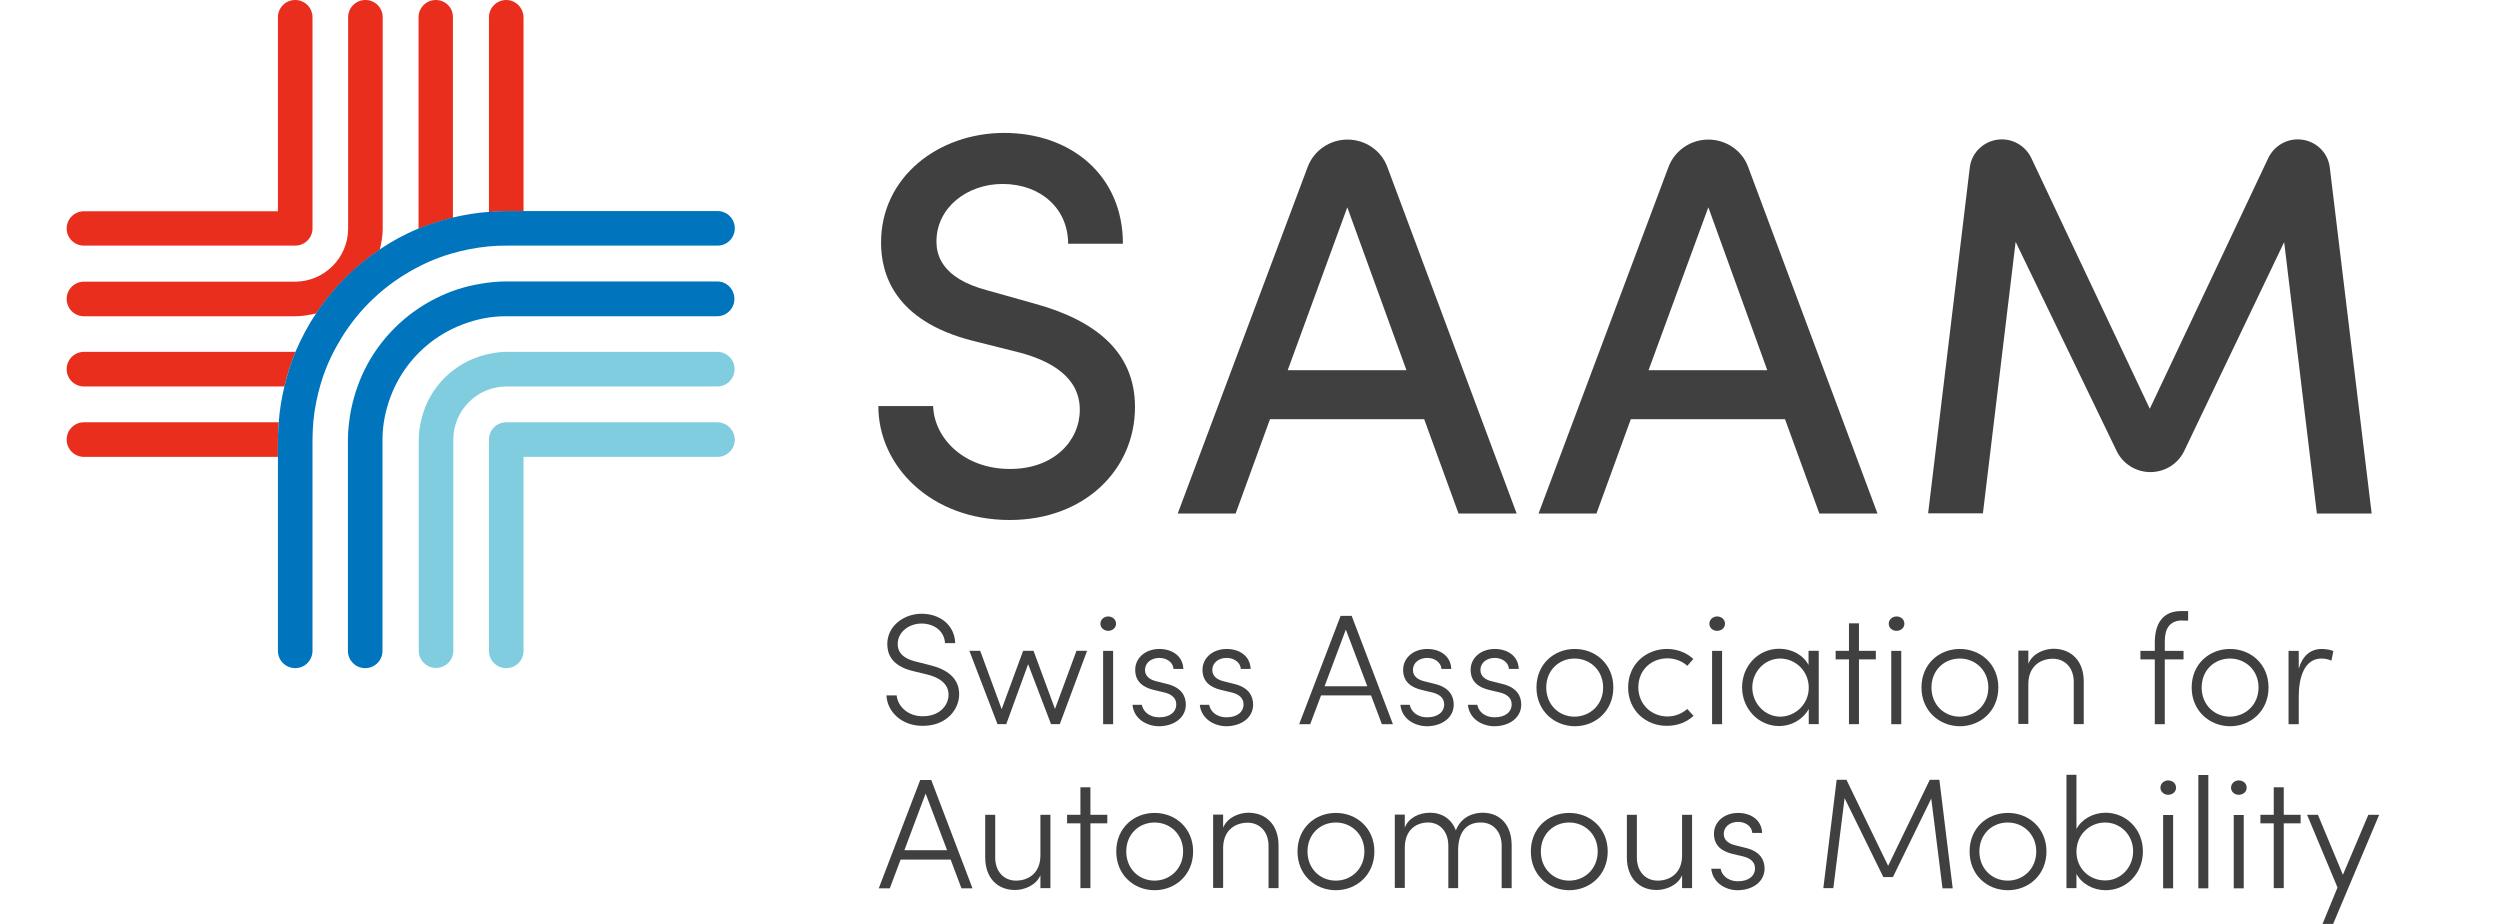 <svg xmlns:inkscape="http://www.inkscape.org/namespaces/inkscape" xmlns:sodipodi="http://sodipodi.sourceforge.net/DTD/sodipodi-0.dtd" xmlns="http://www.w3.org/2000/svg" xmlns:svg="http://www.w3.org/2000/svg" id="Layer_1" x="0px" y="0px" viewBox="0 0 1200 443.5" xml:space="preserve" version="1.1" sodipodi:docname="saam.svg" inkscape:version="1.2.1 (9c6d41e, 2022-07-14)" width="1200" height="443.5"><defs id="defs8341"/><style type="text/css" id="style8192">.st0{fill:#FFFFFF;}	.st1{opacity:0.7;fill:#FFFFFF;}	.st2{opacity:0.4;fill:#FFFFFF;}	.st3{fill:#E92E1D;}	.st4{fill:#0074BD;}	.st5{fill:#7FCDDF;}	.st6{fill:#06202F;}	.st7{opacity:0.4;}</style><g id="g8336" transform="translate(-58)"><g id="g8268" style="fill:#000000;fill-opacity:0.75"><path class="st0" d="m 483.5,333.8 h 4.9 c 0.5,5.1 5.2,10 12.5,10 8.3,0 12.4,-5.4 12.4,-10.3 0,-5.7 -5,-8.4 -10.1,-9.7 l -7,-1.7 c -10.8,-2.6 -12.3,-8.8 -12.3,-13 0,-8.6 7.9,-14.5 16.5,-14.5 8.8,0 15.8,5.4 16.1,14.1 h -4.9 c -0.3,-5.7 -5.1,-9.4 -11.3,-9.4 -5.9,0 -11.4,4 -11.4,9.8 0,2.4 0.8,6.5 8.5,8.4 l 7.1,1.8 c 8.2,2 13.9,6.3 13.9,13.9 0,7.3 -6,15.2 -17.4,15.2 -10.4,0.1 -17.2,-7 -17.5,-14.6 z" id="path8194" style="fill:#000000;fill-opacity:0.75"/><path class="st0" d="m 574.7,312.4 h 5.1 l -13.1,35.2 h -4.2 l -11,-28.8 -10.5,28.8 h -4.2 l -13.5,-35.2 h 5.2 l 10.3,28 10.3,-28 h 5 l 10.3,27.9 z" id="path8196" style="fill:#000000;fill-opacity:0.75"/><path class="st0" d="m 586.2,299.4 c 0,-2 1.7,-3.5 3.7,-3.5 2.1,0 3.8,1.4 3.8,3.5 0,2 -1.7,3.4 -3.8,3.4 -1.9,0 -3.7,-1.4 -3.7,-3.4 z m 1.3,48.2 v -35.2 h 4.8 v 35.2 z" id="path8198" style="fill:#000000;fill-opacity:0.75"/><path class="st0" d="m 601.6,338.3 h 4.5 c 0.5,2.9 3.2,6 8.4,6 5.1,0 8.1,-2.6 8.1,-6.2 0,-2.9 -2,-4.8 -5.6,-5.7 l -5.1,-1.2 c -5,-1.2 -9,-3.8 -9,-9.7 0,-5.7 4.9,-10 11.6,-10 5.9,0 11.3,3.2 11.5,9.6 h -4.7 c -0.2,-3.2 -3.3,-5.3 -6.8,-5.3 -4.1,0 -6.9,2.5 -6.9,5.8 0,3.3 2.9,4.8 5.4,5.4 l 5.2,1.3 c 6.9,1.7 9,5.8 9,9.9 0,6.3 -5.7,10.4 -13,10.4 -5.9,-0.1 -12,-3.6 -12.6,-10.3 z" id="path8200" style="fill:#000000;fill-opacity:0.75"/><path class="st0" d="m 633.9,338.3 h 4.5 c 0.5,2.9 3.2,6 8.4,6 5.1,0 8.1,-2.6 8.1,-6.2 0,-2.9 -2,-4.8 -5.6,-5.7 l -5.1,-1.2 c -5,-1.2 -9,-3.8 -9,-9.7 0,-5.7 4.9,-10 11.6,-10 5.9,0 11.3,3.2 11.5,9.6 h -4.7 c -0.2,-3.2 -3.3,-5.3 -6.8,-5.3 -4.1,0 -6.9,2.5 -6.9,5.8 0,3.3 2.9,4.8 5.4,5.4 l 5.2,1.3 c 6.9,1.7 9,5.8 9,9.9 0,6.3 -5.7,10.4 -13,10.4 -5.8,-0.1 -11.9,-3.6 -12.6,-10.3 z" id="path8202" style="fill:#000000;fill-opacity:0.75"/><path class="st0" d="m 721.3,347.6 -5.2,-13.8 h -24 l -5.2,13.8 h -5.3 l 19.9,-52 h 5.3 l 19.8,52 z m -27.5,-18.2 h 20.5 L 704,302.2 Z" id="path8204" style="fill:#000000;fill-opacity:0.75"/><path class="st0" d="m 730.2,338.3 h 4.5 c 0.5,2.9 3.2,6 8.4,6 5.1,0 8.1,-2.6 8.1,-6.2 0,-2.9 -2,-4.8 -5.6,-5.7 l -5.1,-1.2 c -5,-1.2 -9,-3.8 -9,-9.7 0,-5.7 4.9,-10 11.6,-10 5.9,0 11.3,3.2 11.5,9.6 h -4.7 c -0.2,-3.2 -3.3,-5.3 -6.8,-5.3 -4.1,0 -6.9,2.5 -6.9,5.8 0,3.3 2.9,4.8 5.4,5.4 l 5.2,1.3 c 6.9,1.7 9,5.8 9,9.9 0,6.3 -5.7,10.4 -13,10.4 -5.9,-0.1 -12,-3.6 -12.6,-10.3 z" id="path8206" style="fill:#000000;fill-opacity:0.75"/><path class="st0" d="m 762.6,338.3 h 4.5 c 0.5,2.9 3.2,6 8.4,6 5.1,0 8.1,-2.6 8.1,-6.2 0,-2.9 -2,-4.8 -5.6,-5.7 l -5.1,-1.2 c -5,-1.2 -9,-3.8 -9,-9.7 0,-5.7 4.9,-10 11.6,-10 5.9,0 11.3,3.2 11.5,9.6 h -4.7 c -0.2,-3.2 -3.3,-5.3 -6.8,-5.3 -4.1,0 -6.9,2.5 -6.9,5.8 0,3.3 2.9,4.8 5.4,5.4 l 5.2,1.3 c 6.9,1.7 9,5.8 9,9.9 0,6.3 -5.7,10.4 -13,10.4 -5.9,-0.1 -12,-3.6 -12.6,-10.3 z" id="path8208" style="fill:#000000;fill-opacity:0.75"/><path class="st0" d="m 795.5,330 c 0,-11.2 8.4,-18.5 18.4,-18.5 10,0 18.5,7.3 18.5,18.5 0,11.2 -8.5,18.6 -18.5,18.6 -10,-0.1 -18.4,-7.5 -18.4,-18.6 z m 32,0 c 0,-8.3 -6.3,-13.9 -13.7,-13.9 -7.5,0 -13.6,5.6 -13.6,13.9 0,8.3 6.1,14 13.6,14 7.5,-0.1 13.7,-5.7 13.7,-14 z" id="path8210" style="fill:#000000;fill-opacity:0.75"/><path class="st0" d="m 839.5,330 c 0,-11.2 8.6,-18.5 18.7,-18.5 5,0 9.5,1.9 12.6,4.8 l -2.9,3.3 c -2.4,-2.2 -5.8,-3.6 -9.5,-3.6 -7.8,0 -14,5.6 -14,13.9 0,8.2 6.3,14 14,14 3.7,0 7,-1.4 9.5,-3.6 l 3,3.3 c -3.2,3 -7.7,4.8 -12.7,4.8 -10.1,0.1 -18.7,-7.3 -18.7,-18.4 z" id="path8212" style="fill:#000000;fill-opacity:0.75"/><path class="st0" d="m 878.5,299.4 c 0,-2 1.7,-3.5 3.7,-3.5 2.1,0 3.8,1.4 3.8,3.5 0,2 -1.7,3.4 -3.8,3.4 -2,0 -3.7,-1.4 -3.7,-3.4 z m 1.3,48.2 v -35.2 h 4.8 v 35.2 z" id="path8214" style="fill:#000000;fill-opacity:0.75"/><path class="st0" d="m 926.2,312.4 h 4.8 v 35.2 h -4.8 v -7.3 c -2.6,4.8 -8,8.2 -14.3,8.2 -9.6,0 -17.7,-8.1 -17.7,-18.6 0,-10.3 7.8,-18.5 17.8,-18.5 6,0 11.5,2.9 14.1,7.8 v -6.8 z m 0,17.7 c 0,-8.2 -6.6,-14 -13.7,-14 -7.4,0 -13.4,6.3 -13.4,13.9 0,7.6 6,14 13.5,14 7.2,-0.1 13.6,-6 13.6,-13.9 z" id="path8216" style="fill:#000000;fill-opacity:0.75"/><path class="st0" d="m 958.4,312.4 v 4.1 h -8.1 v 31.1 h -4.8 v -31.1 h -6.4 v -4.1 h 6.4 v -13.2 h 4.8 v 13.2 z" id="path8218" style="fill:#000000;fill-opacity:0.75"/><path class="st0" d="m 964.6,299.4 c 0,-2 1.7,-3.5 3.7,-3.5 2.1,0 3.8,1.4 3.8,3.5 0,2 -1.7,3.4 -3.8,3.4 -2,0 -3.7,-1.4 -3.7,-3.4 z m 1.2,48.2 v -35.2 h 4.8 v 35.2 z" id="path8220" style="fill:#000000;fill-opacity:0.75"/><path class="st0" d="m 980.3,330 c 0,-11.2 8.4,-18.5 18.4,-18.5 10,0 18.5,7.3 18.5,18.5 0,11.2 -8.5,18.6 -18.5,18.6 -10,-0.1 -18.4,-7.5 -18.4,-18.6 z m 32.1,0 c 0,-8.3 -6.3,-13.9 -13.7,-13.9 -7.5,0 -13.6,5.6 -13.6,13.9 0,8.3 6.1,14 13.6,14 7.4,-0.1 13.7,-5.7 13.7,-14 z" id="path8222" style="fill:#000000;fill-opacity:0.75"/><path class="st0" d="m 1058.2,327.1 v 20.5 h -4.8 v -20.3 c 0,-6.8 -4.3,-11.1 -10,-11.1 -5.7,0 -11.6,3.3 -11.8,11.8 v 19.5 h -4.8 v -35.2 h 4.8 v 6.3 c 2.1,-5.1 7.8,-7.2 12.2,-7.2 8.6,0.1 14.4,6 14.4,15.7 z" id="path8224" style="fill:#000000;fill-opacity:0.75"/><path class="st0" d="m 1105.6,297.8 c -6.6,0 -8.5,4.5 -8.5,10.1 v 4.5 h 9 v 4.1 h -9 v 31.1 h -4.8 v -31.1 h -6.9 v -4.1 h 6.9 v -3.9 c 0,-8.8 3.5,-15.2 12.7,-15.2 h 3.3 v 4.6 h -2.7 z" id="path8226" style="fill:#000000;fill-opacity:0.75"/><path class="st0" d="m 1110,330 c 0,-11.2 8.4,-18.5 18.4,-18.5 10,0 18.5,7.3 18.5,18.5 0,11.2 -8.5,18.6 -18.5,18.6 -10,-0.1 -18.4,-7.5 -18.4,-18.6 z m 32.1,0 c 0,-8.3 -6.3,-13.9 -13.7,-13.9 -7.5,0 -13.6,5.6 -13.6,13.9 0,8.3 6.1,14 13.6,14 7.4,-0.1 13.7,-5.7 13.7,-14 z" id="path8228" style="fill:#000000;fill-opacity:0.75"/><path class="st0" d="m 1178,312.5 -0.9,4.6 c -1.8,-0.8 -3.5,-1 -4.8,-1 -8.4,0 -10.9,9.5 -10.9,18.2 v 13.3 h -4.9 v -35.2 h 4.9 v 8.6 c 1.7,-6 5.5,-9.5 11,-9.5 2,0 4.3,0.4 5.6,1 z" id="path8230" style="fill:#000000;fill-opacity:0.75"/><path class="st0" d="m 519.5,426.4 -5.2,-13.8 h -24 l -5.2,13.8 h -5.3 l 19.9,-52 h 5.3 l 19.8,52 z m -27.4,-18.3 h 20.5 l -10.3,-27.2 z" id="path8232" style="fill:#000000;fill-opacity:0.75"/><path class="st0" d="m 557.4,391.1 h 4.8 v 35.2 h -4.8 v -6.2 c -2.1,5 -7.9,7.1 -12.2,7.1 -8.5,0 -14.3,-5.9 -14.3,-15.6 v -20.5 h 4.8 v 20.5 c 0,6.8 4.2,11.1 10,11.1 5.6,0 11.6,-3.3 11.7,-11.9 z" id="path8234" style="fill:#000000;fill-opacity:0.75"/><path class="st0" d="m 589.5,391.1 v 4.1 h -8.1 v 31.1 h -4.8 v -31.1 h -6.4 v -4.1 h 6.4 v -13.2 h 4.8 v 13.2 z" id="path8236" style="fill:#000000;fill-opacity:0.75"/><path class="st0" d="m 593.8,408.7 c 0,-11.2 8.4,-18.5 18.4,-18.5 10,0 18.5,7.3 18.5,18.5 0,11.2 -8.5,18.6 -18.5,18.6 -10,0 -18.4,-7.4 -18.4,-18.6 z m 32.1,0 c 0,-8.3 -6.3,-13.9 -13.7,-13.9 -7.5,0 -13.6,5.6 -13.6,13.9 0,8.3 6.1,14 13.6,14 7.4,0 13.7,-5.7 13.7,-14 z" id="path8238" style="fill:#000000;fill-opacity:0.75"/><path class="st0" d="m 671.7,405.8 v 20.5 h -4.8 V 406 c 0,-6.8 -4.3,-11.1 -10,-11.1 -5.7,0 -11.6,3.3 -11.8,11.8 v 19.5 h -4.8 V 391 h 4.8 v 6.3 c 2.1,-5.1 7.8,-7.2 12.2,-7.2 8.6,0.1 14.4,6 14.4,15.7 z" id="path8240" style="fill:#000000;fill-opacity:0.75"/><path class="st0" d="m 680.8,408.7 c 0,-11.2 8.4,-18.5 18.4,-18.5 10,0 18.5,7.3 18.5,18.5 0,11.2 -8.5,18.6 -18.5,18.6 -10,0 -18.4,-7.4 -18.4,-18.6 z m 32.1,0 c 0,-8.3 -6.3,-13.9 -13.7,-13.9 -7.5,0 -13.6,5.6 -13.6,13.9 0,8.3 6.1,14 13.6,14 7.5,0 13.7,-5.7 13.7,-14 z" id="path8242" style="fill:#000000;fill-opacity:0.75"/><path class="st0" d="m 783.6,405.8 v 20.5 h -4.8 V 406 c 0,-6.8 -4.1,-11.2 -9.9,-11.2 -6.6,-0.1 -11,4.1 -11,13.5 v 18 h -4.7 V 406 c 0,-6.9 -4.1,-11.2 -9.7,-11.2 -5.7,0 -11.1,3.5 -11.2,11.9 v 19.5 h -4.8 V 391 h 4.8 v 6.3 c 1.7,-4.7 6.9,-7.2 12.1,-7.2 5.7,0 10.4,3 12.4,8.5 2.7,-6.9 8.8,-8.5 13,-8.5 8.4,0.1 13.8,6 13.8,15.7 z" id="path8244" style="fill:#000000;fill-opacity:0.75"/><path class="st0" d="m 792.8,408.7 c 0,-11.2 8.4,-18.5 18.4,-18.5 10,0 18.5,7.3 18.5,18.5 0,11.2 -8.5,18.6 -18.5,18.6 -10,0 -18.4,-7.4 -18.4,-18.6 z m 32.1,0 c 0,-8.3 -6.3,-13.9 -13.7,-13.9 -7.5,0 -13.6,5.6 -13.6,13.9 0,8.3 6.1,14 13.6,14 7.5,0 13.7,-5.7 13.7,-14 z" id="path8246" style="fill:#000000;fill-opacity:0.75"/><path class="st0" d="m 865.4,391.1 h 4.8 v 35.2 h -4.8 v -6.2 c -2.1,5 -7.9,7.1 -12.2,7.1 -8.5,0 -14.3,-5.9 -14.3,-15.6 v -20.5 h 4.8 v 20.5 c 0,6.8 4.2,11.1 10,11.1 5.6,0 11.6,-3.3 11.7,-11.9 z" id="path8248" style="fill:#000000;fill-opacity:0.75"/><path class="st0" d="m 879.4,417 h 4.5 c 0.5,2.9 3.2,6 8.4,6 5.1,0 8.1,-2.6 8.1,-6.2 0,-2.9 -2,-4.8 -5.6,-5.7 l -5.1,-1.2 c -5,-1.2 -9,-3.8 -9,-9.7 0,-5.7 4.9,-10 11.6,-10 5.9,0 11.3,3.2 11.5,9.6 h -4.7 c -0.2,-3.2 -3.3,-5.3 -6.8,-5.3 -4.1,0 -6.9,2.5 -6.9,5.8 0,3.3 2.9,4.8 5.4,5.4 l 5.2,1.3 c 6.9,1.7 9,5.8 9,9.9 0,6.3 -5.7,10.4 -13,10.4 -5.8,0 -11.9,-3.6 -12.6,-10.3 z" id="path8250" style="fill:#000000;fill-opacity:0.75"/><path class="st0" d="m 995.3,426.4 h -4.9 L 985,383.3 966.6,421 H 962 l -18.6,-37.9 -5.4,43.2 h -4.8 l 6.4,-52 h 4.7 l 20,41.3 20,-41.3 h 4.6 z" id="path8252" style="fill:#000000;fill-opacity:0.75"/><path class="st0" d="m 1003.4,408.7 c 0,-11.2 8.4,-18.5 18.4,-18.5 10,0 18.5,7.3 18.5,18.5 0,11.2 -8.5,18.6 -18.5,18.6 -10.1,0 -18.4,-7.4 -18.4,-18.6 z m 32,0 c 0,-8.3 -6.3,-13.9 -13.7,-13.9 -7.5,0 -13.6,5.6 -13.6,13.9 0,8.3 6.1,14 13.6,14 7.5,0 13.7,-5.7 13.7,-14 z" id="path8254" style="fill:#000000;fill-opacity:0.75"/><path class="st0" d="m 1086.6,408.7 c 0,10.7 -8,18.6 -17.9,18.6 -5.9,0 -11.5,-3 -14,-7.9 v 6.9 h -4.8 v -54.4 h 4.8 v 26 c 2.6,-4.8 8.1,-7.8 14,-7.8 9.9,0.1 17.9,7.9 17.9,18.6 z m -4.7,-0.1 c 0,-7.8 -6,-13.8 -13.5,-13.8 -7,0 -13.7,5.5 -13.7,14 0,8.2 6.3,13.8 13.7,13.8 7.4,0.1 13.5,-6.1 13.5,-14 z" id="path8256" style="fill:#000000;fill-opacity:0.75"/><path class="st0" d="m 1095,378.1 c 0,-2 1.7,-3.5 3.7,-3.5 2.1,0 3.8,1.4 3.8,3.5 0,2 -1.7,3.4 -3.8,3.4 -1.9,0 -3.7,-1.4 -3.7,-3.4 z m 1.3,48.3 v -35.2 h 4.8 v 35.2 z" id="path8258" style="fill:#000000;fill-opacity:0.75"/><path class="st0" d="M 1113.2,426.4 V 372 h 4.8 v 54.4 z" id="path8260" style="fill:#000000;fill-opacity:0.75"/><path class="st0" d="m 1128.9,378.1 c 0,-2 1.7,-3.5 3.7,-3.5 2.1,0 3.8,1.4 3.8,3.5 0,2 -1.7,3.4 -3.8,3.4 -2,0 -3.7,-1.4 -3.7,-3.4 z m 1.3,48.3 v -35.2 h 4.8 v 35.2 z" id="path8262" style="fill:#000000;fill-opacity:0.75"/><path class="st0" d="m 1162.3,391.1 v 4.1 h -8.1 v 31.1 h -4.8 v -31.1 h -6.4 v -4.1 h 6.4 v -13.2 h 4.8 v 13.2 z" id="path8264" style="fill:#000000;fill-opacity:0.75"/><path class="st0" d="m 1194.8,391.1 h 5.2 l -22.1,52.4 h -5.1 l 7.2,-17.5 -14.6,-34.9 h 5.2 l 12,28.8 z" id="path8266" style="fill:#000000;fill-opacity:0.75"/></g><g id="g8286" style="fill:#000000;fill-opacity:0.75"><g id="g8272" style="fill:#000000;fill-opacity:0.75"><path class="st0" d="m 479.6,194.9 h 26.3 c 0.5,15.4 14.7,30.2 36.9,30.2 21.2,0 33.5,-13.6 33.5,-28.4 0,-15.9 -14.2,-23.5 -28.6,-27.4 L 525,163.6 c -37.9,-9.6 -44.1,-32.3 -44.1,-47.2 0,-31.5 27.6,-52.6 59.1,-52.6 32,0 57,20.3 57,53.2 h -26.3 c 0,-16.9 -13.2,-28.7 -31.5,-28.7 -16.8,0 -31.7,11.2 -31.7,27.6 0,5.7 1.8,17.5 24.2,23.4 l 22.4,6.3 c 29.9,8.1 48.7,23.4 48.7,49.8 0,30 -24.2,54.2 -60.1,54.2 -37.8,0 -63.1,-25.8 -63.1,-54.7 z" id="path8270" style="fill:#000000;fill-opacity:0.75"/></g><g id="g8276" style="fill:#000000;fill-opacity:0.75"><path class="st0" d="m 758.1,246.5 -16.5,-45.3 h -74 l -16.5,45.3 H 623.3 L 685.7,80.1 c 3,-7.9 10.6,-13.1 19.1,-13.1 v 0 c 8.5,0 16.2,5.2 19.1,13.1 L 786,246.5 Z m -82,-68.8 h 57 L 704.7,99.5 Z" id="path8274" style="fill:#000000;fill-opacity:0.75"/></g><g id="g8280" style="fill:#000000;fill-opacity:0.75"><path class="st0" d="m 931.3,246.5 -16.5,-45.3 h -74 l -16.5,45.3 H 796.5 L 858.9,80.1 C 861.9,72.2 869.5,67 878,67 v 0 c 8.5,0 16.2,5.2 19.1,13.1 l 62.1,166.4 z m -82,-68.8 h 57 L 878,99.5 Z" id="path8278" style="fill:#000000;fill-opacity:0.75"/></g><g id="g8284" style="fill:#000000;fill-opacity:0.75"><path class="st0" d="m 1196.4,246.5 h -26.3 l -15.7,-130.3 -48,100.3 c -3,6.2 -9.3,10.1 -16.2,10.1 v 0 c -6.9,0 -13.2,-3.9 -16.2,-10.1 l -48.5,-100.4 -15.7,130.3 h -26.3 l 20,-166 c 0.9,-7.7 7.6,-13.5 15.4,-13.5 v 0 c 6,0 11.5,3.5 14.1,8.9 l 56.9,120.4 56.9,-120.4 c 2.6,-5.4 8.1,-8.9 14.1,-8.9 v 0 c 7.9,0 14.5,5.8 15.4,13.5 z" id="path8282" style="fill:#000000;fill-opacity:0.75"/></g></g><g id="g8334" inkscape:label="g8334" transform="translate(90)"><g id="g8312"><g id="g8290"><path class="st3" d="m 211,0 c -4.6,0 -8.3,3.7 -8.3,8.3 v 93.5 c 2.7,-0.2 5.5,-0.4 8.3,-0.4 h 8.3 V 8.3 C 219.2,3.7 215.5,0 211,0 Z" id="path8288"/></g><g id="g8294"><path class="st3" d="m 0,211 c 0,4.6 3.7,8.3 8.3,8.3 h 93.1 V 211 c 0,-2.8 0.2,-5.5 0.4,-8.3 H 8.3 C 3.7,202.7 0,206.4 0,211 Z" id="path8292"/></g><g id="g8298"><path class="st3" d="m 177.2,0 c -4.6,0 -8.3,3.7 -8.3,8.3 v 101.4 c 0,0.1 0,0.1 0,0.1 5.3,-2.2 10.9,-3.9 16.5,-5.3 V 8.3 C 185.5,3.7 181.8,0 177.2,0 Z" id="path8296"/></g><g id="g8302"><path class="st3" d="m 8.3,168.9 c -4.6,0 -8.3,3.7 -8.3,8.3 0,4.6 3.7,8.3 8.3,8.3 h 96.2 c 1.4,-5.7 3.1,-11.2 5.3,-16.6 -0.1,0 -0.1,0 -0.2,0 z" id="path8300"/></g><g id="g8306"><path class="st3" d="m 143.4,0 c -4.6,0 -8.3,3.7 -8.3,8.3 v 101.4 c 0,14.1 -11.5,25.5 -25.5,25.5 H 8.3 c -4.6,0 -8.3,3.7 -8.3,8.3 0,4.6 3.7,8.3 8.3,8.3 h 101.4 c 3.5,0 6.9,-0.6 10.1,-1.4 8.1,-12.1 18.5,-22.5 30.5,-30.6 0.8,-3.3 1.4,-6.6 1.4,-10.1 V 8.3 C 151.7,3.7 148,0 143.4,0 Z" id="path8304"/></g><g id="g8310"><path class="st3" d="m 8.3,117.9 h 101.4 c 4.6,0 8.3,-3.7 8.3,-8.3 V 8.3 C 118,3.7 114.3,0 109.7,0 c -4.6,0 -8.3,3.7 -8.3,8.3 v 93.1 H 8.3 c -4.6,0 -8.3,3.7 -8.3,8.3 0,4.5 3.7,8.2 8.3,8.2 z" id="path8308"/></g></g><g id="g8322"><g id="g8316"><path class="st4" d="m 165.1,130.1 c 6.1,-3.5 12.5,-6.3 19.3,-8.3 5.8,-1.7 11.7,-2.9 17.9,-3.5 2.9,-0.3 5.8,-0.4 8.7,-0.4 h 7.9 93.5 c 4.6,0 8.3,-3.7 8.3,-8.3 0,-4.6 -3.7,-8.3 -8.3,-8.3 H 219.3 211 c -2.8,0 -5.5,0.2 -8.3,0.4 -5.9,0.4 -11.7,1.4 -17.3,2.7 -5.7,1.4 -11.2,3.1 -16.5,5.3 -6.6,2.7 -12.8,6.1 -18.6,10 -12.1,8.1 -22.5,18.5 -30.5,30.6 -3.9,5.8 -7.2,12.1 -10,18.6 -2.2,5.3 -3.9,10.9 -5.3,16.6 -1.3,5.6 -2.3,11.3 -2.7,17.2 -0.2,2.7 -0.4,5.5 -0.4,8.3 v 8.3 93.1 c 0,4.6 3.7,8.3 8.3,8.3 4.6,0 8.3,-3.7 8.3,-8.3 V 218.9 211 c 0,-2.9 0.2,-5.8 0.4,-8.7 0.6,-6.2 1.8,-12.1 3.5,-17.9 2,-6.8 4.8,-13.3 8.3,-19.3 8.2,-14.6 20.3,-26.7 34.9,-35 z" id="path8314"/></g><g id="g8320"><path class="st4" d="M 312.3,135.1 H 216.1 211 c -4.2,0 -8.2,0.4 -12.2,1.1 -7.5,1.2 -14.6,3.5 -21.2,6.8 -15,7.4 -27.3,19.6 -34.7,34.7 -3.2,6.6 -5.5,13.7 -6.8,21.2 -0.6,4 -1.1,8 -1.1,12.2 v 5.1 96.2 c 0,4.6 3.7,8.3 8.3,8.3 4.6,0 8.3,-3.7 8.3,-8.3 V 211 c 0,-0.1 0,-0.1 0,-0.1 0,-7.2 1.5,-14 3.8,-20.3 6,-16.2 18.8,-29 35,-35 6.4,-2.4 13.2,-3.8 20.3,-3.8 0.1,0 0.1,0 0.2,0 h 101.3 c 4.6,0 8.3,-3.7 8.3,-8.3 0,-4.6 -3.6,-8.4 -8.2,-8.4 z" id="path8318"/></g></g><g id="g8332"><g id="g8326"><path class="st5" d="m 312.3,185.5 c 4.6,0 8.3,-3.7 8.3,-8.3 0,-4.6 -3.7,-8.3 -8.3,-8.3 H 211 c -3.5,0 -6.9,0.6 -10.1,1.4 -15,3.8 -26.8,15.5 -30.5,30.5 -0.8,3.3 -1.4,6.6 -1.4,10.1 v 101.4 c 0,4.6 3.7,8.3 8.3,8.3 4.6,0 8.3,-3.7 8.3,-8.3 V 211 c 0,-14.1 11.5,-25.5 25.5,-25.5 z" id="path8324"/></g><g id="g8330"><path class="st5" d="M 312.3,202.7 H 211 c -4.6,0 -8.3,3.7 -8.3,8.3 v 101.4 c 0,4.6 3.7,8.3 8.3,8.3 4.6,0 8.3,-3.7 8.3,-8.3 v -93.1 h 93.1 c 4.6,0 8.3,-3.7 8.3,-8.3 -0.1,-4.6 -3.8,-8.3 -8.4,-8.3 z" id="path8328"/></g></g></g></g></svg>